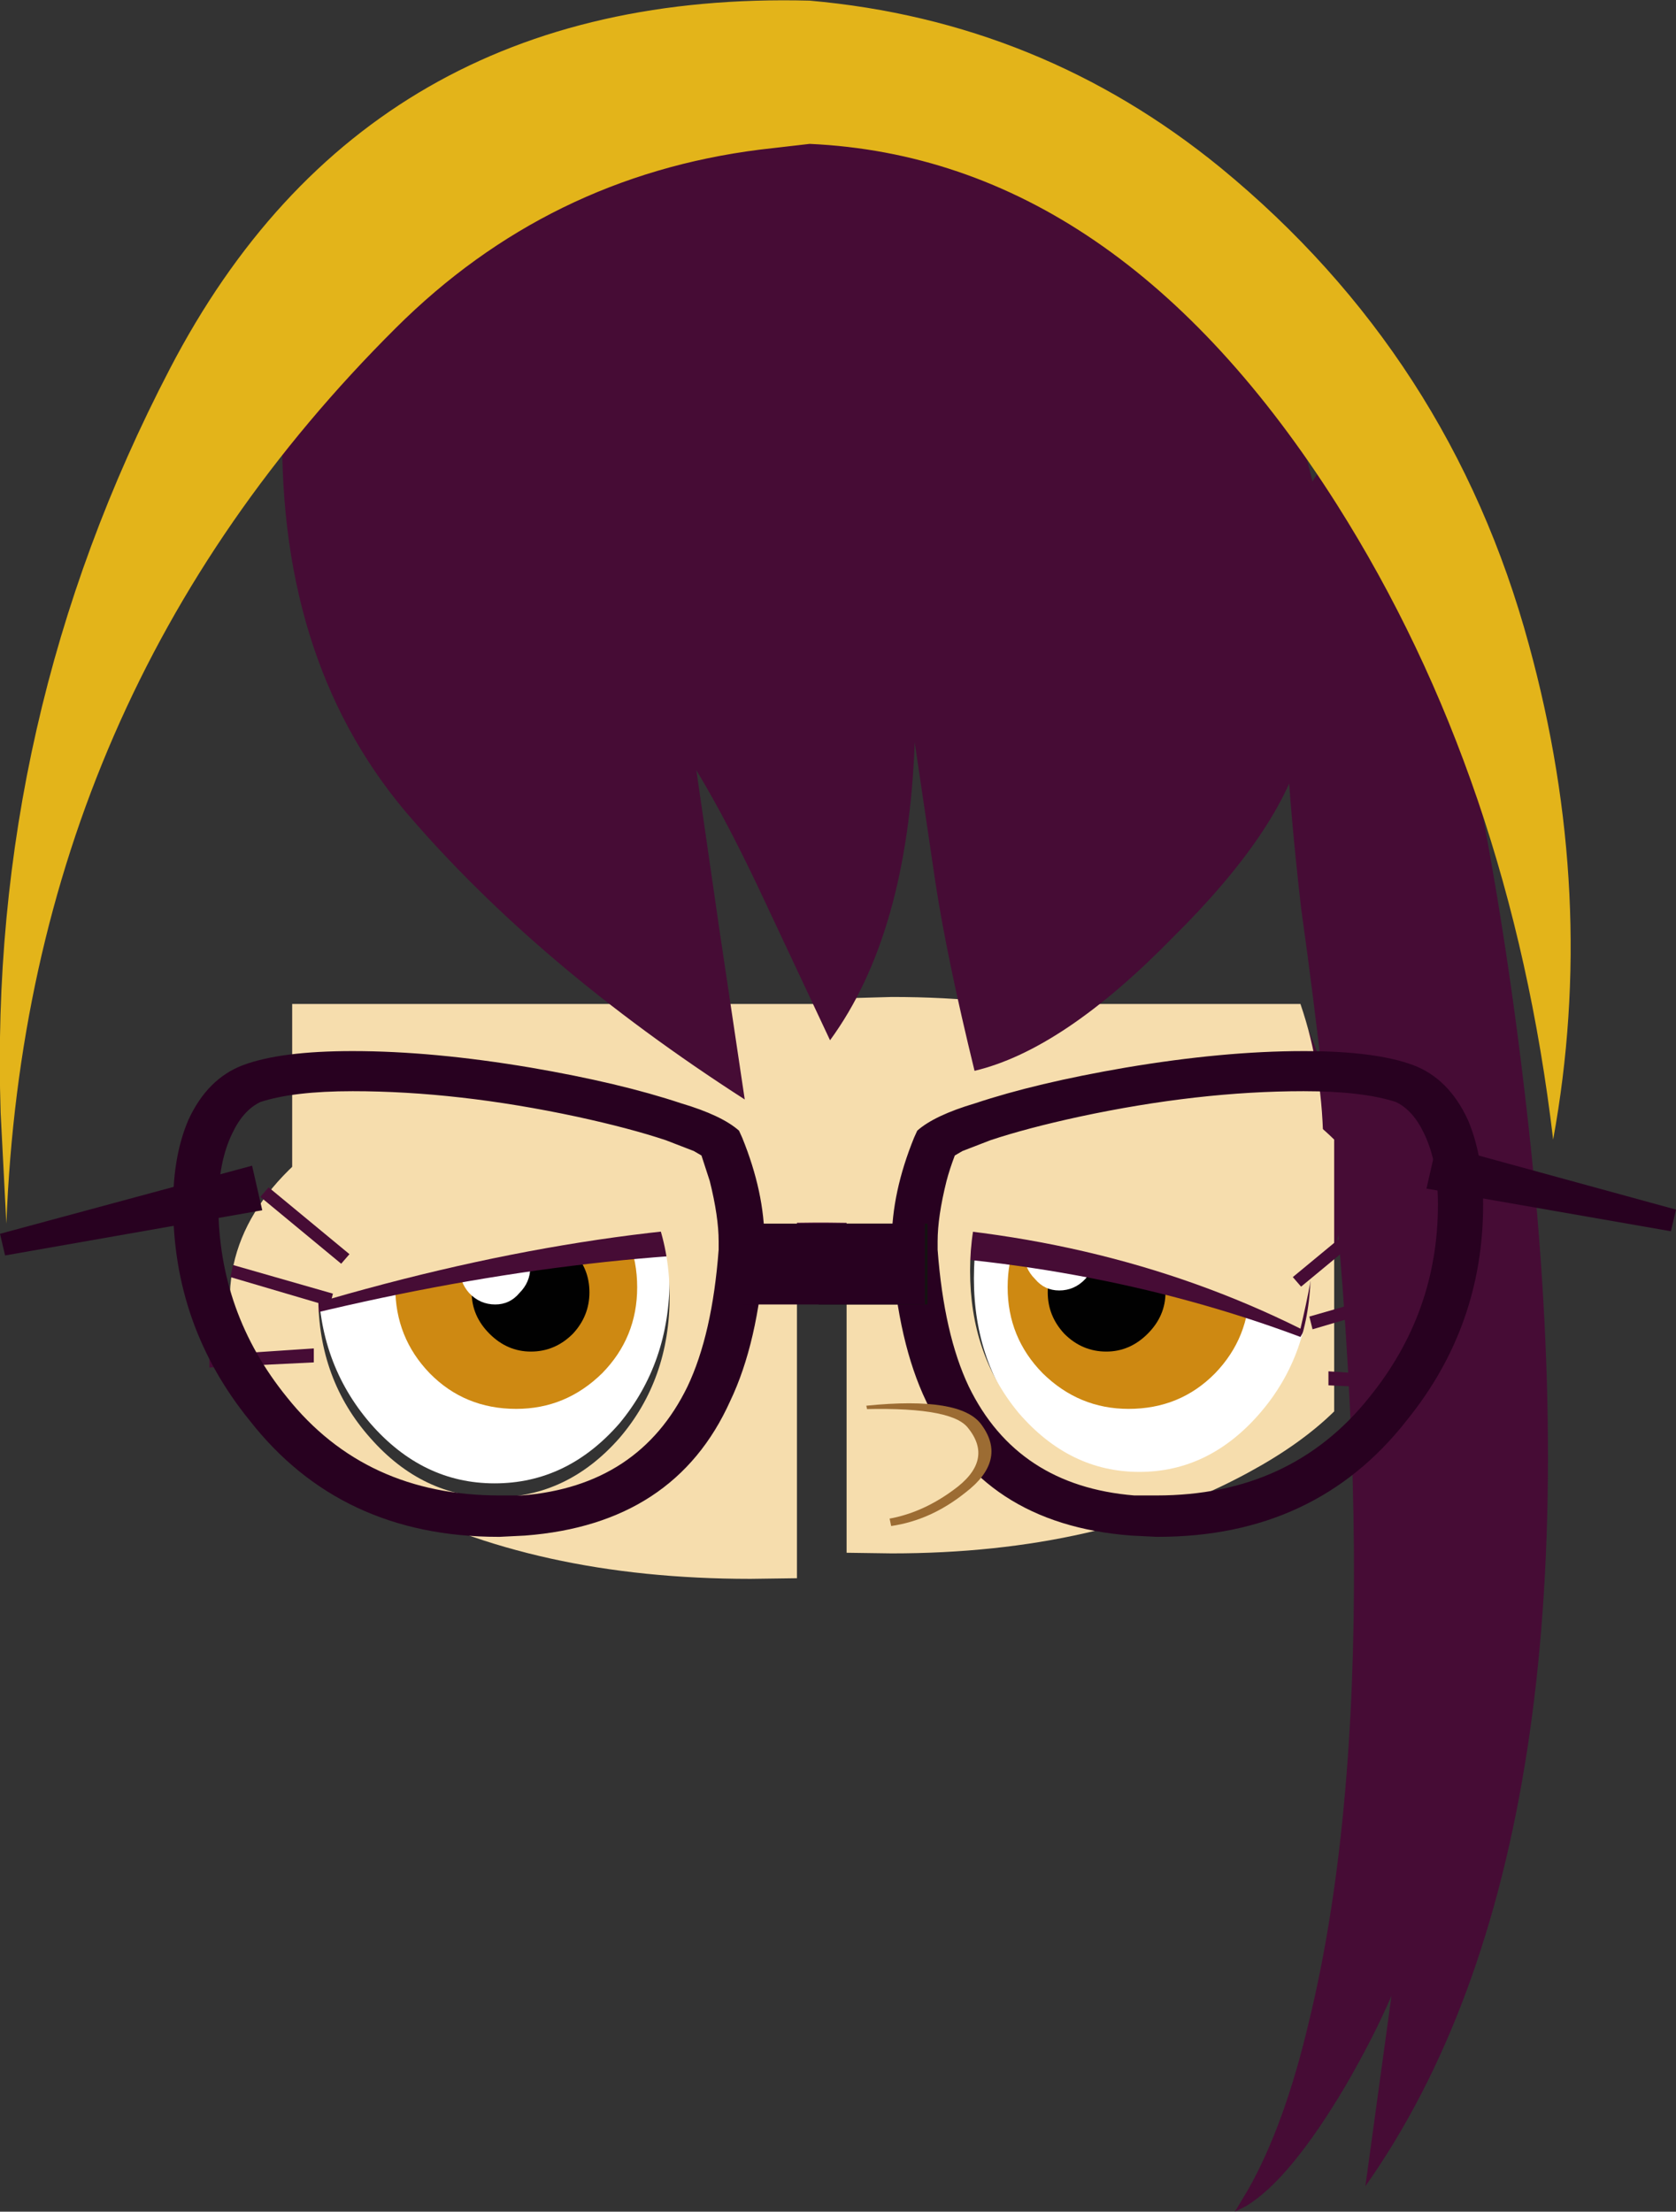 <?xml version="1.0" encoding="UTF-8" standalone="no"?>
<svg xmlns:xlink="http://www.w3.org/1999/xlink" height="173.7px" width="131.65px" xmlns="http://www.w3.org/2000/svg">
  <rect width="100%" height="100%" fill="#333333" stroke="none"/>
  <g transform="matrix(1.0, 0.0, 0.0, 1.0, -30.0, -60.6)">
    <path d="M82.6 161.0 Q82.6 167.65 78.65 172.4 74.55 177.1 68.85 177.1 63.2 177.1 59.1 172.4 55.0 167.65 55.0 161.0 55.0 154.35 59.1 149.6 63.2 144.9 68.85 144.9 74.55 144.9 78.65 149.6 82.6 154.35 82.6 161.0" fill="#ffffff" fill-rule="evenodd" stroke="none"/>
    <path d="M139.95 97.95 Q146.95 120.75 150.05 148.9 156.3 205.3 137.25 232.3 L139.3 217.35 Q137.9 220.6 135.7 224.4 131.35 231.75 127.9 233.85 L127.0 234.3 128.05 232.55 Q130.9 227.5 132.8 219.45 140.2 189.2 132.2 131.9 128.8 102.35 134.05 97.15 136.7 94.6 139.95 97.95" fill="#460c35" fill-rule="evenodd" stroke="none"/>
    <path d="M106.5 161.0 Q106.5 167.65 110.45 172.4 114.55 177.1 120.25 177.1 125.9 177.1 130.0 172.4 134.1 167.65 134.1 161.0 134.1 154.35 130.0 149.6 125.9 144.9 120.25 144.9 114.55 144.9 110.45 149.6 106.5 154.35 106.5 161.0" fill="#ffffff" fill-rule="evenodd" stroke="none"/>
    <path d="M109.15 161.7 Q109.15 165.65 111.9 168.45 114.75 171.25 118.65 171.25 122.7 171.25 125.45 168.45 128.15 165.65 128.15 161.7 128.15 157.7 125.45 154.9 122.7 152.15 118.65 152.15 114.75 152.15 111.9 154.9 109.15 157.7 109.15 161.7" fill="#ce8912" fill-rule="evenodd" stroke="none"/>
    <path d="M112.3 162.1 Q112.3 163.95 113.6 165.35 115.0 166.75 116.9 166.75 118.75 166.75 120.15 165.35 121.55 163.95 121.55 162.1 121.55 160.2 120.15 158.9 118.75 157.5 116.9 157.5 115.0 157.5 113.6 158.9 112.3 160.2 112.3 162.1" fill="#010101" fill-rule="evenodd" stroke="none"/>
    <path d="M110.45 159.05 Q110.45 160.2 111.3 161.05 112.05 161.95 113.2 161.95 114.4 161.95 115.25 161.05 116.0 160.2 116.0 159.05 116.0 157.85 115.25 157.1 114.4 156.25 113.2 156.25 112.05 156.25 111.3 157.1 110.45 157.95 110.45 159.05" fill="#ffffff" fill-rule="evenodd" stroke="none"/>
    <path d="M80.05 161.7 Q80.05 165.65 77.3 168.45 74.45 171.25 70.55 171.25 66.5 171.25 63.75 168.45 61.05 165.65 61.05 161.7 61.05 157.7 63.75 154.9 66.5 152.15 70.55 152.15 74.45 152.15 77.3 154.9 80.05 157.7 80.05 161.7" fill="#ce8912" fill-rule="evenodd" stroke="none"/>
    <path d="M76.3 162.1 Q76.3 163.95 75.0 165.35 73.6 166.75 71.7 166.75 69.85 166.75 68.45 165.35 67.05 163.95 67.05 162.1 67.05 160.2 68.45 158.9 69.85 157.5 71.7 157.5 73.6 157.5 75.0 158.9 76.3 160.2 76.3 162.1" fill="#010101" fill-rule="evenodd" stroke="none"/>
    <path d="M71.65 160.15 Q71.65 161.3 70.8 162.15 70.05 163.05 68.9 163.05 67.7 163.05 66.85 162.15 66.1 161.3 66.1 160.15 66.1 158.95 66.85 158.2 67.7 157.35 68.9 157.35 70.05 157.35 70.8 158.2 71.65 159.05 71.65 160.15" fill="#ffffff" fill-rule="evenodd" stroke="none"/>
    <path d="M52.95 164.15 L52.95 140.1 132.15 140.1 Q138.8 154.35 132.15 165.6 98.2 152.9 52.95 164.15" fill="#460c35" fill-rule="evenodd" stroke="none"/>
    <path d="M52.95 163.5 L52.95 139.45 132.15 139.45 Q135.75 149.9 132.15 164.95 100.2 149.05 52.95 163.5" fill="#f6ddad" fill-rule="evenodd" stroke="none"/>
    <path d="M78.65 173.55 Q82.6 168.95 82.6 162.4 82.6 155.95 78.65 151.35 74.55 146.7 68.85 146.7 63.2 146.7 59.1 151.35 55.0 155.95 55.0 162.4 55.0 168.95 59.1 173.55 63.2 178.2 68.85 178.2 74.55 178.2 78.65 173.55 M88.95 140.9 L92.6 141.0 92.6 184.55 88.95 184.6 Q72.0 184.6 59.95 178.2 48.05 171.85 48.05 162.7 48.05 153.7 59.95 147.35 72.0 140.9 88.95 140.9" fill="#f6ddad" fill-rule="evenodd" stroke="none"/>
    <path d="M50.45 154.6 L51.1 153.85 57.45 159.1 56.8 159.85 50.45 154.6" fill="#460c35" fill-rule="evenodd" stroke="none"/>
    <path d="M48.1 160.9 L48.3 159.95 56.15 162.2 55.9 163.2 48.1 160.9" fill="#460c35" fill-rule="evenodd" stroke="none"/>
    <path d="M46.45 167.05 L54.65 166.5 54.65 167.6 46.45 168.0 46.45 167.05" fill="#460c35" fill-rule="evenodd" stroke="none"/>
    <path d="M100.05 138.9 Q116.45 138.9 128.15 145.35 132.2 147.55 134.8 150.1 L134.8 171.45 Q132.2 174.0 128.15 176.2 116.45 182.6 100.05 182.6 L96.5 182.55 96.5 139.0 100.05 138.9 M119.5 176.2 Q125.0 176.2 129.0 171.55 132.95 166.95 132.95 160.4 132.95 153.95 129.0 149.35 125.0 144.7 119.5 144.7 114.0 144.7 110.0 149.35 106.2 153.95 106.2 160.4 106.2 166.95 110.0 171.55 114.0 176.2 119.5 176.2" fill="#f6ddad" fill-rule="evenodd" stroke="none"/>
    <path d="M138.55 156.4 L137.9 155.65 131.55 160.9 132.2 161.65 138.55 156.4" fill="#460c35" fill-rule="evenodd" stroke="none"/>
    <path d="M140.9 162.7 L140.7 161.75 132.85 164.0 133.1 165.0 140.9 162.7" fill="#460c35" fill-rule="evenodd" stroke="none"/>
    <path d="M142.55 168.85 L134.35 168.3 134.35 169.4 142.55 169.8 142.55 168.85" fill="#460c35" fill-rule="evenodd" stroke="none"/>
    <path d="M145.3 148.55 Q143.8 145.3 141.0 144.25 138.05 143.15 132.4 143.15 126.1 143.15 118.4 144.45 111.4 145.65 106.6 147.25 103.4 148.2 102.05 149.4 L101.8 149.95 Q100.05 154.25 100.05 158.1 L100.05 158.95 Q100.55 166.05 102.75 170.65 107.1 180.3 118.85 181.2 L120.85 181.3 120.95 181.3 Q133.35 181.3 140.5 172.15 146.5 164.75 146.5 155.2 146.5 151.35 145.3 148.55 M114.8 148.3 Q124.15 146.3 132.4 146.3 137.05 146.3 139.65 147.15 141.0 147.8 141.85 149.6 142.95 151.85 142.95 155.2 142.95 163.7 137.55 170.35 131.4 178.05 120.85 178.05 L119.1 178.05 Q109.9 177.3 106.1 169.5 104.15 165.4 103.65 158.75 L103.65 158.1 Q103.65 156.15 104.35 153.35 104.6 152.4 105.0 151.35 L105.6 151.0 107.8 150.15 Q110.65 149.2 114.8 148.3" fill="#280120" fill-rule="evenodd" stroke="none"/>
    <path d="M94.3 163.05 L102.85 163.05 102.85 156.7 94.3 156.7 94.3 163.05" fill="#141312" fill-rule="evenodd" stroke="none"/>
    <path d="M100.0 180.45 L98.05 171.0 Q105.5 170.25 107.1 172.5 109.15 175.3 105.8 177.85 103.1 180.0 100.0 180.45" fill="#9c6c33" fill-rule="evenodd" stroke="none"/>
    <path d="M50.6 155.65 L30.4 159.2 30.0 157.5 49.8 152.15 50.6 155.65" fill="#280120" fill-rule="evenodd" stroke="none"/>
    <path d="M44.8 148.55 Q46.3 145.3 49.1 144.25 52.05 143.15 57.7 143.15 64.0 143.15 71.7 144.45 78.7 145.65 83.5 147.25 86.7 148.2 88.05 149.4 L88.3 149.95 Q90.05 154.25 90.05 158.1 L90.05 158.95 Q89.55 166.05 87.35 170.65 83.0 180.3 71.25 181.2 L69.25 181.3 69.15 181.3 Q56.75 181.3 49.6 172.15 43.6 164.75 43.6 155.2 43.6 151.35 44.8 148.55 M75.3 148.3 Q65.95 146.3 57.7 146.3 53.05 146.3 50.45 147.15 49.1 147.8 48.25 149.6 47.15 151.85 47.15 155.2 47.15 163.7 52.55 170.35 58.7 178.05 69.25 178.05 L71.0 178.05 Q80.2 177.3 84.0 169.5 85.95 165.4 86.45 158.75 L86.45 158.1 Q86.45 156.15 85.75 153.35 L85.1 151.35 84.5 151.0 82.3 150.15 Q79.45 149.2 75.3 148.3" fill="#280120" fill-rule="evenodd" stroke="none"/>
    <path d="M102.65 163.05 L88.4 163.05 88.4 156.7 102.65 156.7 102.65 163.05" fill="#280120" fill-rule="evenodd" stroke="none"/>
    <path d="M104.85 177.65 Q102.05 179.7 98.95 180.0 L97.0 171.3 Q104.6 171.0 106.0 172.7 108.15 175.3 104.85 177.65" fill="#f6ddad" fill-rule="evenodd" stroke="none"/>
    <path d="M97.45 65.3 L103.3 65.4 Q122.35 73.65 130.0 89.6 136.85 104.1 132.3 119.2 130.65 125.8 122.1 134.25 113.5 143.05 106.55 144.7 104.4 135.9 103.5 130.05 L101.85 118.9 Q101.3 133.95 95.2 142.3 L90.2 131.65 Q87.2 125.2 84.7 121.1 L86.5 133.55 88.5 146.95 Q72.25 136.5 61.9 124.4 51.55 112.15 52.2 92.85 52.55 82.35 54.15 75.35 64.3 70.65 65.4 70.3 70.3 68.5 77.4 66.55 L97.45 65.3" fill="#460c35" fill-rule="evenodd" stroke="none"/>
    <path d="M30.05 148.0 Q29.05 117.0 43.35 89.55 58.85 59.75 93.6 60.65 111.75 62.25 125.85 73.75 143.95 88.6 150.1 111.25 155.5 130.95 152.0 150.1 148.65 121.75 135.0 100.2 117.75 73.0 93.6 71.9 L89.7 72.35 Q73.05 74.45 61.1 86.35 32.1 115.2 30.5 156.7 L30.05 148.0" fill="#e3b41a" fill-rule="evenodd" stroke="none"/>
    <path d="M142.05 153.95 L161.25 157.3 161.65 155.6 142.85 150.45 142.05 153.95" fill="#280120" fill-rule="evenodd" stroke="none"/>
  </g>
</svg>
